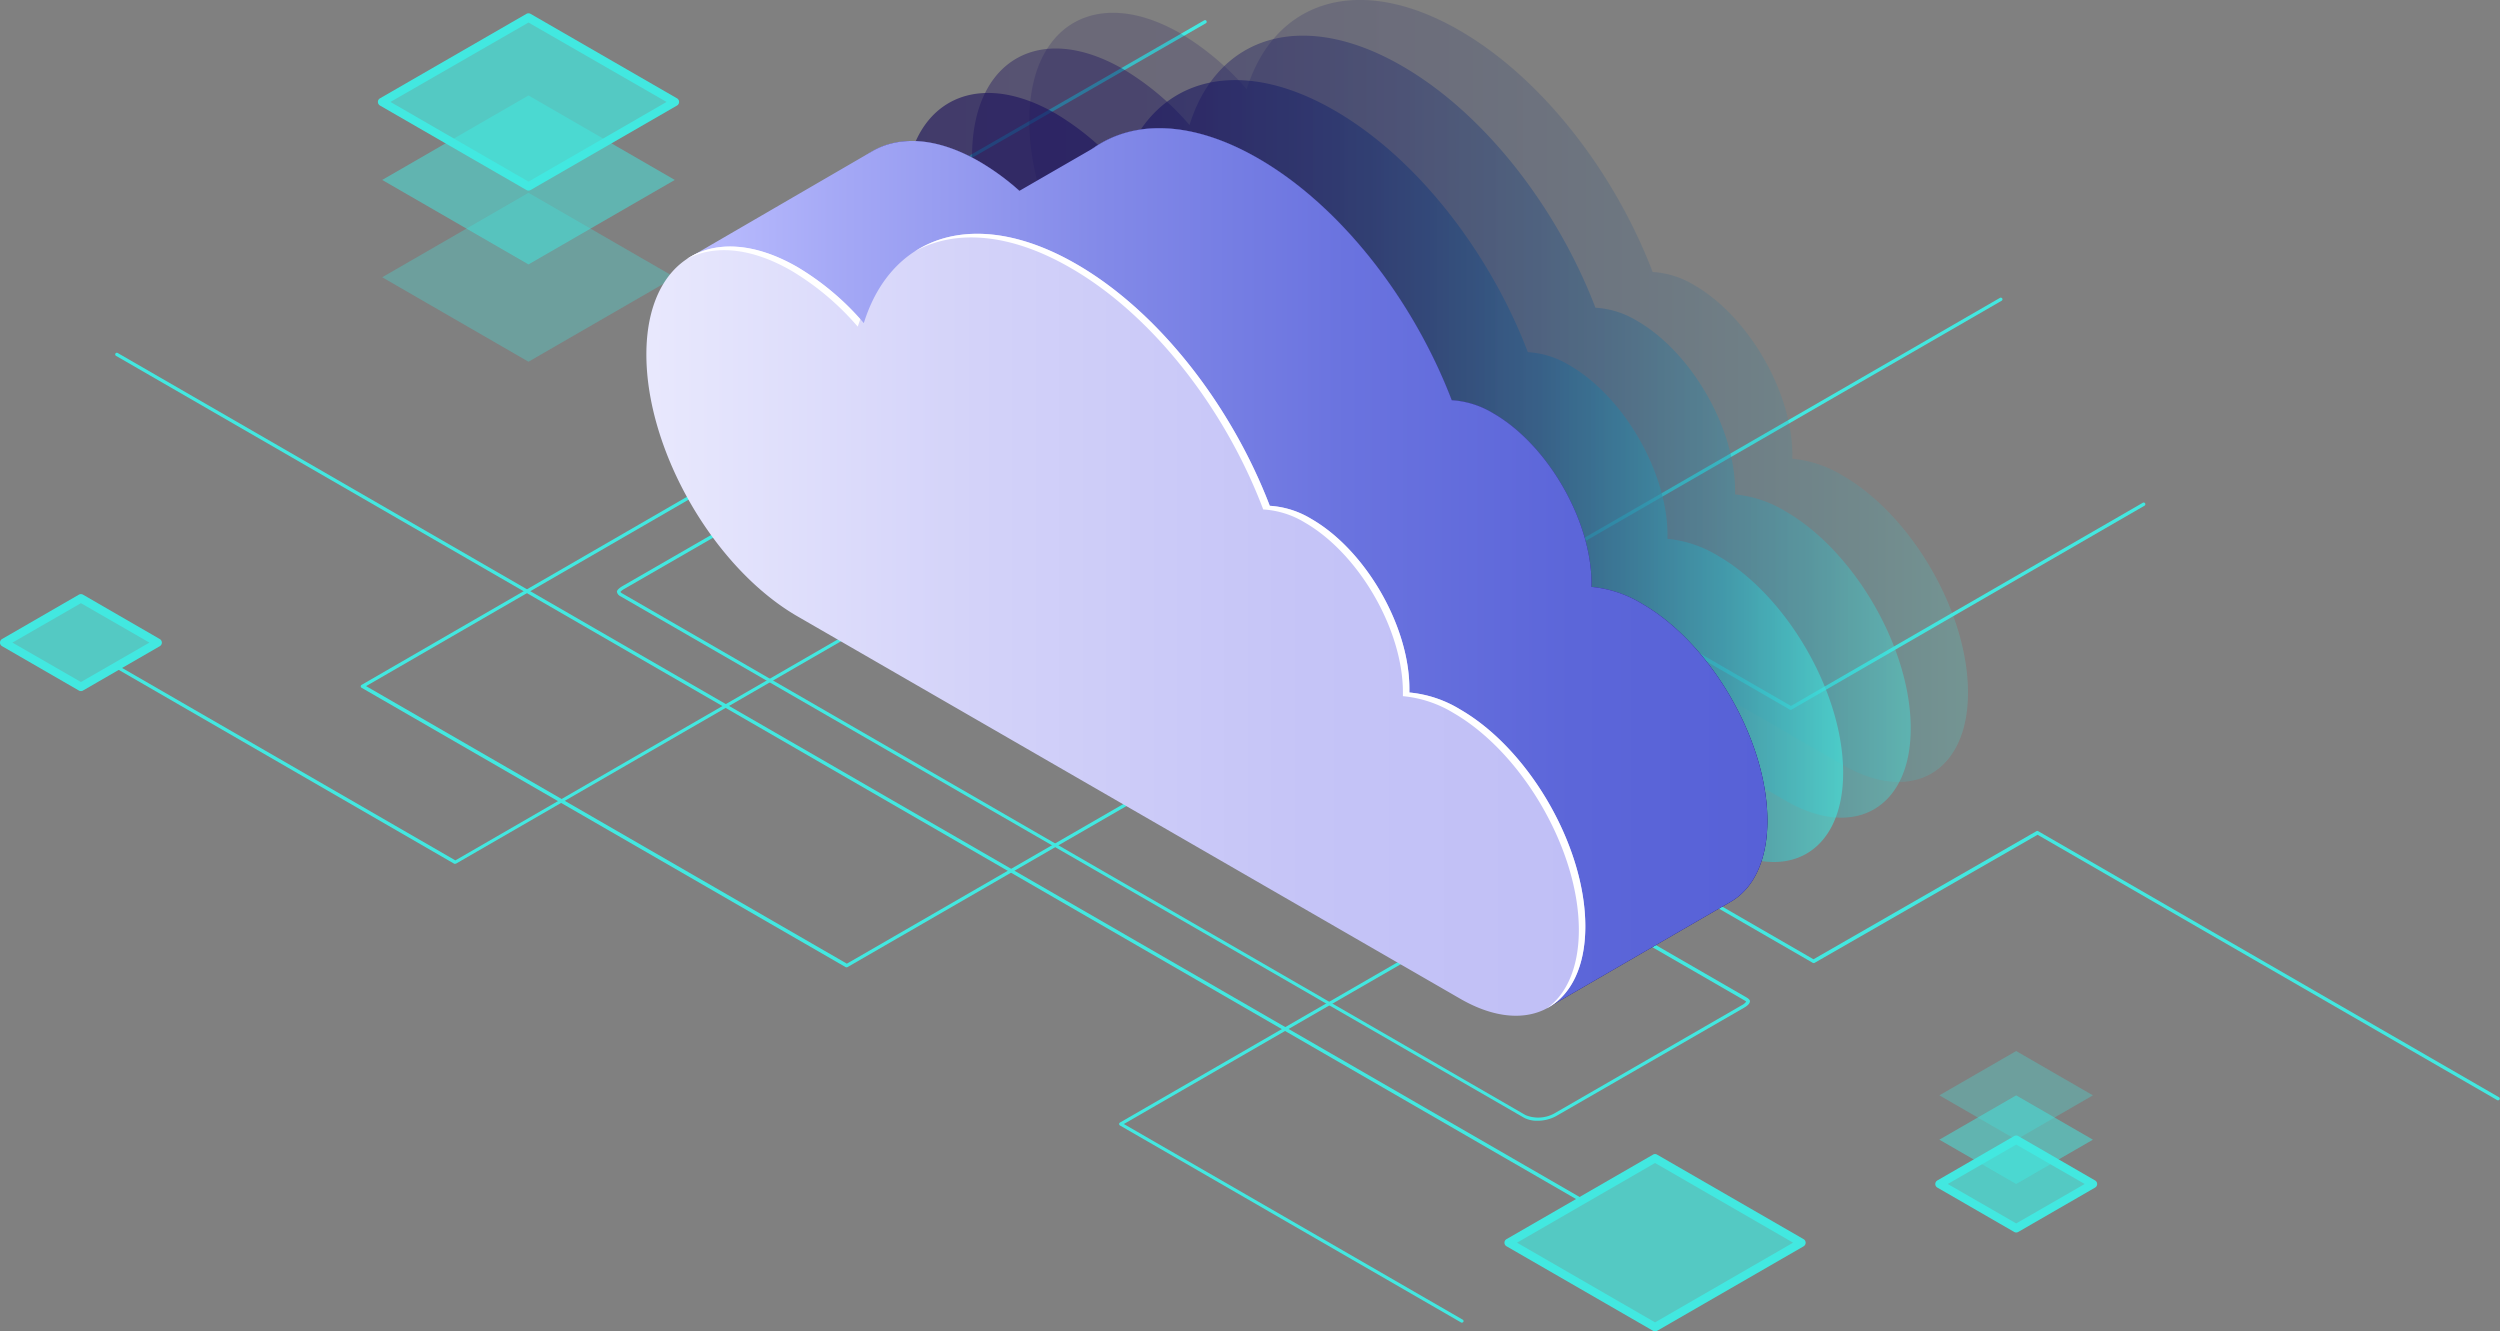 <svg xmlns="http://www.w3.org/2000/svg" xmlns:xlink="http://www.w3.org/1999/xlink" viewBox="0 0 443.9 236.39"><rect x="0" y="0" width="443.9" height="236.39" fill="#808080" stroke="none"/><defs><style>.cls-1{isolation:isolate;}.cls-2,.cls-3,.cls-4,.cls-5{fill:#42e8e0;}.cls-3{opacity:0.3;}.cls-4{opacity:0.5;}.cls-5{opacity:0.7;}.cls-6,.cls-7,.cls-8{mix-blend-mode:lighten;}.cls-6{opacity:0.2;fill:url(#Áåçûìÿííûé_ãðàäèåíò_13);}.cls-7{opacity:0.4;fill:url(#Áåçûìÿííûé_ãðàäèåíò_13-2);}.cls-8{opacity:0.6;fill:url(#Áåçûìÿííûé_ãðàäèåíò_13-3);}.cls-9{fill:url(#Áåçûìÿííûé_ãðàäèåíò_24);}.cls-10{fill:url(#Áåçûìÿííûé_ãðàäèåíò_25);}.cls-11{fill:url(#Áåçûìÿííûé_ãðàäèåíò_24-2);}.cls-12{fill:url(#Áåçûìÿííûé_ãðàäèåíò_3);}.cls-13{fill:#fff;}</style><linearGradient id="Áåçûìÿííûé_ãðàäèåíò_13" x1="128.18" y1="-186.17" x2="320.61" y2="-186.17" gradientTransform="matrix(-0.87, -0.5, 0, 1.15, 460.41, 382.14)" gradientUnits="userSpaceOnUse"><stop offset="0" stop-color="#42e8e0"/><stop offset="0.02" stop-color="#40deda"/><stop offset="0.11" stop-color="#37adbc"/><stop offset="0.22" stop-color="#2e82a2"/><stop offset="0.32" stop-color="#285e8c"/><stop offset="0.43" stop-color="#22417a"/><stop offset="0.55" stop-color="#1e2a6c"/><stop offset="0.67" stop-color="#1a1a63"/><stop offset="0.81" stop-color="#19105d"/><stop offset="1" stop-color="#180d5b"/></linearGradient><linearGradient id="Áåçûìÿííûé_ãðàäèåíò_13-2" x1="139.92" y1="-175.6" x2="332.35" y2="-175.6" xlink:href="#Áåçûìÿííûé_ãðàäèåíò_13"/><linearGradient id="Áåçûìÿííûé_ãðàäèåíò_13-3" x1="153.78" y1="-162.77" x2="346.2" y2="-162.77" xlink:href="#Áåçûìÿííûé_ãðàäèåíò_13"/><linearGradient id="Áåçûìÿííûé_ãðàäèåíò_24" x1="169.39" y1="-148.61" x2="361.82" y2="-148.61" gradientTransform="matrix(-0.87, -0.5, 0, 1.15, 460.41, 382.14)" gradientUnits="userSpaceOnUse"><stop offset="0" stop-color="#5761d7"/><stop offset="0.18" stop-color="#5c66d9"/><stop offset="0.39" stop-color="#6a73df"/><stop offset="0.61" stop-color="#8289e8"/><stop offset="0.85" stop-color="#a3a7f5"/><stop offset="1" stop-color="#bcbeff"/></linearGradient><radialGradient id="Áåçûìÿííûé_ãðàäèåíò_25" cx="315.21" cy="75.82" fx="240.247" fy="49.38" r="79.49" gradientTransform="matrix(-1, 0, 0, 1, 589.76, 0)" gradientUnits="userSpaceOnUse"><stop offset="0" stop-color="#2b237c"/><stop offset="1" stop-color="#180d5b"/></radialGradient><linearGradient id="Áåçûìÿííûé_ãðàäèåíò_24-2" x1="276.05" y1="100.79" x2="467.59" y2="100.79" gradientTransform="matrix(-1, 0, 0, 1, 589.76, 0)" xlink:href="#Áåçûìÿííûé_ãðàäèåíò_24"/><linearGradient id="Áåçûìÿííûé_ãðàäèåíò_3" x1="206.69" y1="-116.22" x2="399.12" y2="-116.22" gradientTransform="matrix(-0.87, -0.5, 0, 1.15, 460.41, 382.14)" gradientUnits="userSpaceOnUse"><stop offset="0" stop-color="#c0bff6"/><stop offset="0.29" stop-color="#c5c4f7"/><stop offset="0.64" stop-color="#d3d2f9"/><stop offset="1" stop-color="#e9e9fd"/></linearGradient></defs><g class="cls-1"><g id="Layer_2" data-name="Layer 2"><g id="Ñëîé_1" data-name="Ñëîé 1"><path class="cls-2" d="M80.8,153.37a.33.33,0,0,1-.14,0l-60-34.67a.29.29,0,0,1-.11-.41.29.29,0,0,1,.4-.11l59.9,34.59L222.94,70.67a.27.27,0,0,1,.3,0L318,125.35l62.48-36.08a.3.3,0,0,1,.3.52L318.1,126a.32.32,0,0,1-.3,0L223.09,71.26,81,153.33A.37.37,0,0,1,80.8,153.37Z"/><path class="cls-2" d="M443.6,195.37a.23.23,0,0,1-.14,0l-81.67-47.15-39.6,22.75a.32.32,0,0,1-.3,0L123.3,56.27a.29.29,0,0,1-.15-.25.3.3,0,0,1,.15-.26L213.82,3.61a.29.29,0,0,1,.4.11.3.3,0,0,1-.11.41L124,56,322,170.33l39.6-22.75a.3.3,0,0,1,.29,0l81.82,47.24a.29.29,0,0,1,.11.4A.28.28,0,0,1,443.6,195.37Z"/><path class="cls-2" d="M259.62,234.84a.28.28,0,0,1-.15,0l-60.61-35a.32.32,0,0,1-.15-.26.3.3,0,0,1,.15-.26l75.4-43.53a.29.29,0,0,1,.29.51l-75,43.28,60.17,34.74a.29.29,0,0,1,.11.4A.28.28,0,0,1,259.62,234.84Z"/><path class="cls-2" d="M280.9,213.43a.33.33,0,0,1-.14,0L20.61,63.19a.29.29,0,0,1-.11-.41.28.28,0,0,1,.4-.1L281.05,212.87a.31.31,0,0,1,.11.41A.3.3,0,0,1,280.9,213.43Z"/><path class="cls-2" d="M150.35,171.75a.26.26,0,0,1-.15,0l-86-49.63a.29.29,0,0,1-.15-.25.3.3,0,0,1,.15-.26L139.64,78a.29.29,0,0,1,.4.1.3.3,0,0,1-.11.41L65,121.83l85.37,49.28L355.11,52.89a.31.31,0,0,1,.41.11.29.29,0,0,1-.11.4L150.5,171.71A.28.28,0,0,1,150.35,171.75Z"/><polygon class="cls-3" points="93.84 64.23 67.86 49.23 93.84 34.23 119.82 49.23 93.84 64.23"/><polygon class="cls-4" points="93.84 46.95 67.86 31.95 93.84 16.95 119.82 31.95 93.84 46.95"/><polygon class="cls-5" points="93.84 33.1 67.86 18.1 93.84 3.1 119.82 18.1 93.84 33.1"/><path class="cls-2" d="M93.84,33.84a.79.79,0,0,1-.37-.1l-26-15a.75.75,0,0,1-.37-.64.73.73,0,0,1,.37-.64l26-15a.75.75,0,0,1,.74,0l26,15a.73.73,0,0,1,.37.64.75.75,0,0,1-.37.64l-26,15A.82.82,0,0,1,93.84,33.84ZM69.33,18.1,93.84,32.25,118.35,18.1,93.84,4Z"/><polygon class="cls-5" points="293.87 235.65 267.89 220.65 293.87 205.64 319.86 220.65 293.87 235.65"/><path class="cls-2" d="M293.87,236.39a.82.82,0,0,1-.37-.1l-26-15a.73.73,0,0,1,0-1.27l26-15a.7.7,0,0,1,.74,0l26,15a.73.73,0,0,1,.37.64.75.75,0,0,1-.37.64l-26,15A.79.79,0,0,1,293.87,236.39Zm-24.51-15.74,24.51,14.15,24.51-14.15L293.87,206.5Z"/><polygon class="cls-5" points="357.99 218.1 344.35 210.23 357.99 202.36 371.62 210.23 357.99 218.1"/><polygon class="cls-4" points="357.99 210.23 344.35 202.36 357.99 194.49 371.62 202.36 357.99 210.23"/><polygon class="cls-3" points="357.99 202.36 344.35 194.49 357.99 186.62 371.62 194.49 357.99 202.36"/><path class="cls-2" d="M358,218.84a.69.69,0,0,1-.37-.1L344,210.87a.73.73,0,0,1,0-1.27l13.63-7.88a.75.75,0,0,1,.74,0L372,209.6a.73.73,0,0,1,0,1.27l-13.63,7.87A.74.74,0,0,1,358,218.84Zm-12.16-8.61,12.16,7,12.16-7-12.16-7Z"/><polygon class="cls-5" points="14.37 121.97 0.74 114.1 14.37 106.23 28 114.1 14.37 121.97"/><path class="cls-2" d="M14.37,122.71a.71.71,0,0,1-.37-.1L.37,114.74A.73.73,0,0,1,0,114.1a.75.75,0,0,1,.37-.64L14,105.59a.75.75,0,0,1,.74,0l13.63,7.88a.73.73,0,0,1,0,1.27l-13.63,7.87A.69.69,0,0,1,14.37,122.71ZM2.21,114.1l12.16,7,12.16-7-12.16-7Z"/><path class="cls-6" d="M209.61,5.94a47.74,47.74,0,0,1,11.76,9.92C226.3,0,241.34-4.88,259.13,5.39c14.71,8.49,27.54,25.21,34.32,42.91a15.88,15.88,0,0,1,7.41,2.35c9.6,5.54,17.39,19,17.39,30.11,0,.24,0,.46,0,.69a21,21,0,0,1,8.95,3c12.28,7.09,22.24,24.34,22.24,38.52s-10,19.93-22.24,12.84L209.61,67.94c-14.82-8.56-26.84-29.38-26.84-46.5S194.79-2.62,209.61,5.94Z"/><path class="cls-7" d="M199.45,12.28a47.67,47.67,0,0,1,11.76,9.92c4.93-15.84,20-20.75,37.75-10.48,14.72,8.5,27.54,25.21,34.33,42.92a15.93,15.93,0,0,1,7.4,2.34c9.61,5.54,17.39,19,17.39,30.12,0,.24,0,.45,0,.69a21,21,0,0,1,8.95,3c12.28,7.09,22.24,24.34,22.24,38.52s-10,19.93-22.24,12.84L199.45,74.27C184.62,65.71,172.6,44.9,172.6,27.78S184.62,3.72,199.45,12.28Z"/><path class="cls-8" d="M187.45,20.17a47.67,47.67,0,0,1,11.76,9.92c4.93-15.84,20-20.75,37.75-10.48,14.72,8.5,27.54,25.21,34.33,42.92a15.93,15.93,0,0,1,7.4,2.34c9.61,5.54,17.39,19,17.39,30.12,0,.24,0,.45,0,.69a21,21,0,0,1,8.95,3c12.28,7.09,22.24,24.34,22.24,38.52S317.28,157.12,305,150L187.45,82.16C172.62,73.6,160.6,52.78,160.6,35.67S172.62,11.61,187.45,20.17Z"/><path class="cls-2" d="M273,199a4.89,4.89,0,0,1-2.37-.52L110.11,105.84a1.07,1.07,0,0,1-.57-.76c0-.36.58-.78,1.07-1.06L144,84.77a6.76,6.76,0,0,1,3.31-.82,4.86,4.86,0,0,1,2.37.53l160.47,92.65c.17.1.57.36.57.64s-.22.69-1.06,1.17L276.26,198.2A6.9,6.9,0,0,1,273,199ZM110.16,105.09a.66.66,0,0,0,.24.23L270.88,198a5.93,5.93,0,0,0,5.09-.29l33.35-19.25a1.94,1.94,0,0,0,.73-.62,1.5,1.5,0,0,0-.23-.17L149.34,85a4.33,4.33,0,0,0-2.07-.44,6.26,6.26,0,0,0-3,.73h0L110.9,104.54A2.94,2.94,0,0,0,110.16,105.09Zm34-20.06h0Z"/><path class="cls-9" d="M173.92,28.71a47.47,47.47,0,0,1,11.76,9.91c4.93-15.83,20-20.74,37.76-10.47,14.71,8.5,27.54,25.21,34.32,42.91a16.11,16.11,0,0,1,7.41,2.35c9.6,5.54,17.39,19,17.39,30.12,0,.23,0,.45,0,.68a21,21,0,0,1,9,3c12.28,7.09,22.24,24.34,22.24,38.52s-10,19.93-22.24,12.84L173.92,90.7c-14.82-8.56-26.84-29.38-26.84-46.5S159.1,20.15,173.92,28.71Z"/><path class="cls-10" d="M173.92,28.71A42.48,42.48,0,0,1,181,33.88l13.15-7.59h0c7.22-5.08,17.67-4.86,29.31,1.86,14.71,8.5,27.54,25.21,34.32,42.91a16.11,16.11,0,0,1,7.41,2.35c9.6,5.54,17.39,19,17.39,30.12,0,.23,0,.45,0,.68a21,21,0,0,1,9,3c12.28,7.09,22.24,24.34,22.24,38.52,0,7-2.45,12-6.42,14.33h0l-.1.06h0L275,178.82,268,145l-94-54.29c-14.82-8.56-26.84-29.38-26.84-46.5S159.1,20.15,173.92,28.71Z"/><path class="cls-11" d="M122.17,45.86l32.62-18.95h0c4.87-2.9,11.64-2.54,19.13,1.79A42.48,42.48,0,0,1,181,33.88l13.15-7.59h0c7.22-5.08,17.67-4.86,29.31,1.86,14.71,8.5,27.54,25.21,34.32,42.91a16.11,16.11,0,0,1,7.41,2.35c9.6,5.54,17.39,19,17.39,30.12,0,.23,0,.45,0,.68a21,21,0,0,1,9,3c12.28,7.09,22.24,24.34,22.24,38.52,0,7-2.45,12-6.42,14.33h0l-.1.06h0L275,178.82,268,145l-94-54.29c-12-6.94-22.19-21.93-25.61-36.48Z"/><path class="cls-12" d="M141.62,47.45a47.74,47.74,0,0,1,11.76,9.92c4.93-15.83,20-20.74,37.75-10.47,14.72,8.5,27.54,25.21,34.33,42.91a16.15,16.15,0,0,1,7.41,2.35c9.6,5.54,17.38,19,17.38,30.11,0,.24,0,.46,0,.69a21,21,0,0,1,9,3c12.29,7.09,22.24,24.34,22.24,38.52s-10,19.93-22.24,12.84L141.62,109.45c-14.83-8.56-26.85-29.38-26.85-46.5S126.79,38.89,141.62,47.45Z"/><path class="cls-13" d="M152.3,58a47.74,47.74,0,0,0-11.76-9.92c-7.25-4.18-13.82-4.66-18.65-2.05,4.91-3.31,11.93-3.1,19.73,1.4a47.23,47.23,0,0,1,11.14,9.24C152.6,57.12,152.45,57.57,152.3,58Z"/><path class="cls-13" d="M280.34,165.13c0-14.19-10-31.43-22.24-38.52a21,21,0,0,0-9-3c0-.23,0-.45,0-.69,0-11.09-7.79-24.57-17.39-30.12a16,16,0,0,0-7.41-2.34C217.6,72.75,204.77,56,190.06,47.55c-10.76-6.22-20.51-6.87-27.63-2.91,7.2-4.66,17.39-4.27,28.7,2.26,14.72,8.5,27.54,25.21,34.33,42.91a16.15,16.15,0,0,1,7.41,2.35c9.6,5.54,17.38,19,17.38,30.11,0,.24,0,.46,0,.69a21,21,0,0,1,9,3c12.29,7.09,22.24,24.34,22.24,38.52,0,7.28-2.63,12.34-6.84,14.57C278.15,176.56,280.34,171.77,280.34,165.13Z"/></g></g></g></svg>